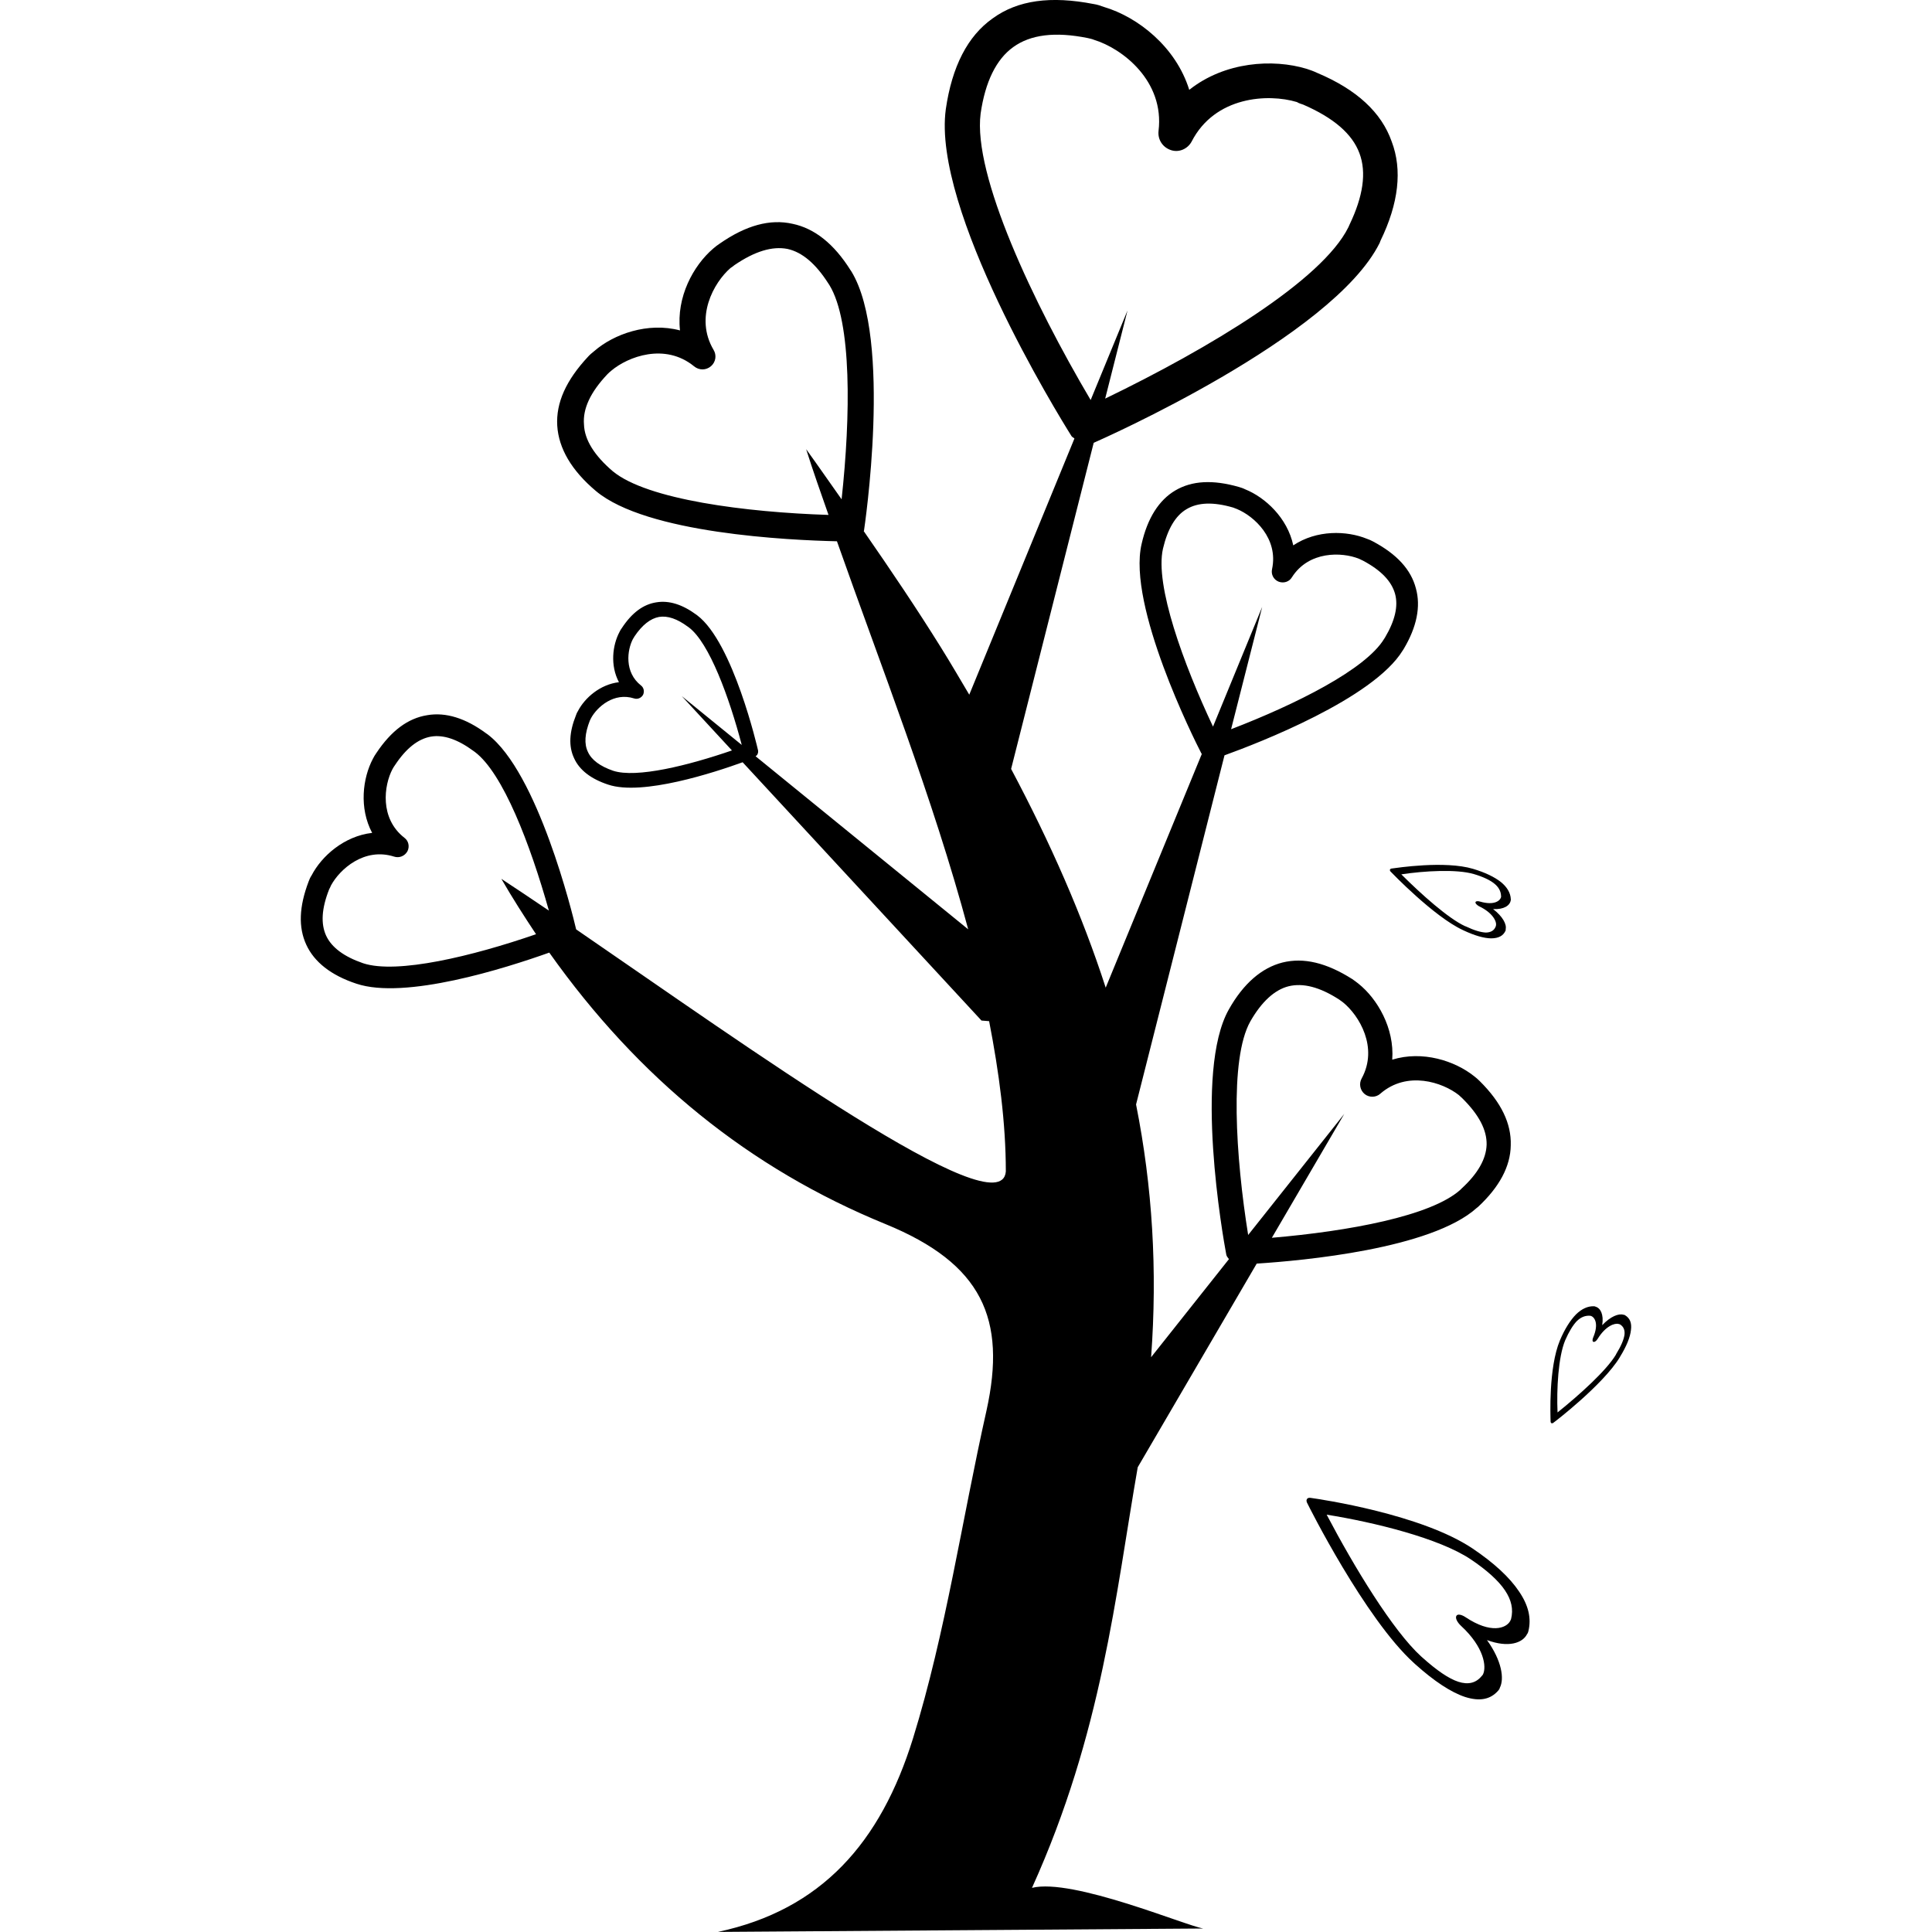 <?xml version="1.0" encoding="iso-8859-1"?>
<!-- Uploaded to: SVG Repo, www.svgrepo.com, Generator: SVG Repo Mixer Tools -->
<!DOCTYPE svg PUBLIC "-//W3C//DTD SVG 1.1//EN" "http://www.w3.org/Graphics/SVG/1.1/DTD/svg11.dtd">
<svg fill="#000000" version="1.1" id="Capa_1" xmlns="http://www.w3.org/2000/svg" xmlns:xlink="http://www.w3.org/1999/xlink" 
	 width="800px" height="800px" viewBox="0 0 94.791 94.791"
	 xml:space="preserve">
<g>
	<g>
		<path d="M50.633,92.625c3.442-7.607,4.093-14.359,5.188-20.636l5.838-9.992c2.259-0.145,8.559-0.719,10.794-2.731l0.062-0.048
			c1.047-0.972,1.595-1.991,1.608-3.025c0.034-1.067-0.466-2.104-1.52-3.148c-0.089-0.089-0.182-0.171-0.281-0.246
			c-0.947-0.753-2.528-1.266-4.014-0.808c0.116-1.547-0.732-2.991-1.663-3.733c-0.096-0.079-0.209-0.157-0.302-0.223
			c-1.266-0.801-2.378-1.067-3.418-0.811c-1.014,0.256-1.917,1.026-2.636,2.307c-1.718,3.049-0.294,11.125-0.123,12.028
			c0.014,0.082,0.082,0.15,0.13,0.219l-3.819,4.812c0.315-4.271,0.065-8.363-0.738-12.401l4.339-17.13
			c1.656-0.599,7.296-2.775,8.747-5.148l0.041-0.063c0.65-1.088,0.849-2.094,0.603-2.978c-0.239-0.922-0.931-1.678-2.095-2.299
			c-0.103-0.055-0.195-0.098-0.301-0.133c-0.999-0.409-2.471-0.448-3.621,0.32c-0.287-1.35-1.379-2.356-2.361-2.751
			c-0.103-0.053-0.215-0.087-0.308-0.115c-1.28-0.366-2.3-0.31-3.118,0.171c-0.801,0.472-1.368,1.358-1.656,2.635
			c-0.697,3.023,2.563,9.55,2.937,10.271c0,0.011,0.014,0.014,0.021,0.018L54.25,48.458c-1.143-3.534-2.703-7.084-4.641-10.732
			l4.052-16c0.322-0.141,11.725-5.169,14.031-9.808l0.041-0.109c0.89-1.829,1.078-3.477,0.548-4.865
			c-0.5-1.422-1.704-2.548-3.662-3.371c-0.171-0.081-0.321-0.134-0.513-0.197c-1.65-0.5-4.011-0.353-5.757,1.032
			c-0.653-2.11-2.525-3.575-4.182-4.066c-0.178-0.066-0.342-0.12-0.507-0.144c-2.111-0.411-3.727-0.19-4.957,0.705
			c-1.227,0.864-1.996,2.365-2.298,4.454c-0.676,4.933,5.482,14.955,6.174,16.05c0.038,0.048,0.103,0.068,0.137,0.108l-5.16,12.569
			c-0.46-0.773-0.905-1.542-1.396-2.327c-1.155-1.856-2.441-3.766-3.783-5.701c0.007-0.01,0.014-0.014,0.014-0.021
			c0.014-0.098,1.408-9.399-0.618-12.717l-0.048-0.07c-0.806-1.284-1.759-2.043-2.842-2.268c-1.097-0.246-2.277,0.07-3.574,0.974
			c-0.109,0.074-0.207,0.144-0.316,0.241c-0.977,0.835-1.814,2.38-1.629,4.016c-1.581-0.419-3.251,0.18-4.209,1.016
			c-0.108,0.086-0.212,0.173-0.294,0.264c-1.088,1.164-1.586,2.271-1.52,3.395c0.07,1.112,0.697,2.194,1.896,3.204
			c2.485,2.089,9.486,2.414,11.827,2.467c2.147,6.095,4.722,12.626,6.44,19.039l-10.432-8.492c0.027-0.027,0.063-0.038,0.08-0.072
			c0.05-0.079,0.057-0.176,0.034-0.247c-0.014-0.06-1.211-5.263-2.977-6.594l-0.036-0.027c-0.696-0.513-1.355-0.715-1.973-0.611
			c-0.638,0.098-1.198,0.512-1.689,1.261c-0.05,0.063-0.081,0.12-0.116,0.193c-0.342,0.646-0.466,1.638-0.027,2.464
			c-0.926,0.108-1.679,0.773-2.011,1.415c-0.043,0.067-0.074,0.133-0.096,0.204c-0.335,0.836-0.368,1.528-0.094,2.109
			c0.258,0.575,0.82,1.017,1.672,1.297c1.682,0.566,5.227-0.601,6.598-1.097l11.719,12.673l0.375,0.03
			c0.487,2.512,0.819,4.993,0.819,7.375c-0.231,2.84-12.633-6.085-21.082-11.879c-0.178-0.768-1.88-7.706-4.345-9.569l-0.063-0.043
			c-1.02-0.756-1.997-1.054-2.902-0.896c-0.939,0.15-1.759,0.756-2.492,1.856c-0.063,0.092-0.123,0.183-0.171,0.284
			c-0.501,0.949-0.685,2.414-0.036,3.634c-1.371,0.157-2.478,1.136-2.97,2.085c-0.063,0.094-0.109,0.195-0.144,0.294
			c-0.474,1.241-0.511,2.257-0.116,3.111c0.389,0.845,1.213,1.499,2.457,1.909c2.389,0.801,7.288-0.749,9.464-1.525
			c4.38,6.177,9.823,10.595,16.508,13.325c4.724,1.938,5.941,4.634,4.942,9.151c-1.205,5.358-1.99,10.854-3.605,16.08
			c-1.588,5.106-4.483,8.408-9.574,9.493l23.82-0.167C58.179,94.486,52.622,92.131,50.633,92.625z M61.345,50.115
			c0.547-0.958,1.188-1.554,1.882-1.726c0.705-0.171,1.522,0.035,2.484,0.657c0.065,0.048,0.123,0.086,0.188,0.138
			c0.787,0.64,1.738,2.21,0.91,3.727c-0.144,0.256-0.082,0.582,0.15,0.77c0.223,0.178,0.555,0.171,0.767-0.023
			c1.314-1.14,3.053-0.559,3.851,0.071c0.068,0.065,0.126,0.116,0.178,0.165c0.811,0.807,1.197,1.546,1.184,2.265
			c-0.021,0.702-0.431,1.424-1.222,2.149l-0.068,0.068c-1.431,1.287-5.482,2.033-9.247,2.354l3.553-6.078l-4.716,5.941
			C60.629,56.794,60.311,51.956,61.345,50.115z M57.06,26.919c0.223-0.95,0.609-1.622,1.164-1.942
			c0.554-0.329,1.3-0.359,2.279-0.074c0.062,0.026,0.13,0.05,0.191,0.074c0.835,0.347,2.039,1.438,1.718,2.945
			c-0.059,0.255,0.072,0.515,0.321,0.616c0.247,0.094,0.521,0.007,0.65-0.21c0.828-1.307,2.457-1.25,3.292-0.914
			c0.072,0.034,0.138,0.067,0.199,0.094c0.89,0.474,1.402,1.013,1.573,1.629c0.165,0.604-0.006,1.319-0.492,2.139l-0.045,0.07
			c-0.91,1.499-4.309,3.2-7.508,4.432l1.526-6.002l-2.413,5.874C58.074,32.596,56.65,28.71,57.06,26.919z M48.113,5.572
			c0.225-1.554,0.762-2.661,1.602-3.263c0.844-0.609,2.042-0.768,3.657-0.441c0.092,0.021,0.219,0.048,0.308,0.087
			c1.383,0.424,3.463,2.016,3.162,4.474c-0.045,0.424,0.205,0.803,0.609,0.936c0.403,0.134,0.824-0.066,1.013-0.416
			c1.144-2.23,3.754-2.367,5.167-1.942c0.11,0.07,0.216,0.091,0.309,0.126c1.492,0.649,2.405,1.433,2.758,2.382
			c0.359,0.95,0.179,2.124-0.485,3.508l-0.055,0.124c-1.29,2.614-6.841,5.949-11.934,8.41l1.096-4.324l-1.808,4.394
			C50.712,14.888,47.724,8.592,48.113,5.572z M30.06,23.117c-0.883-0.756-1.384-1.528-1.408-2.294
			c-0.063-0.769,0.315-1.581,1.155-2.468c0.057-0.053,0.116-0.116,0.187-0.169c0.813-0.686,2.628-1.381,4.059-0.214
			c0.245,0.204,0.589,0.204,0.833-0.007c0.238-0.208,0.281-0.545,0.123-0.802c-0.939-1.59,0.007-3.294,0.827-4.009
			c0.08-0.051,0.144-0.101,0.2-0.147c0.998-0.68,1.853-0.938,2.599-0.794c0.732,0.161,1.395,0.736,2.005,1.692l0.057,0.087
			c1.1,1.802,1.04,6.41,0.595,10.506c-0.582-0.816-1.129-1.619-1.739-2.458c0.329,1.044,0.719,2.146,1.097,3.224
			C36.63,25.136,31.745,24.519,30.06,23.117z M30.073,37.813c-0.623-0.217-1.047-0.522-1.227-0.92
			c-0.191-0.39-0.157-0.902,0.096-1.543c0.021-0.041,0.042-0.084,0.062-0.125c0.294-0.532,1.109-1.276,2.11-0.957
			c0.166,0.055,0.351-0.022,0.438-0.18c0.074-0.161,0.036-0.351-0.101-0.455c-0.827-0.648-0.683-1.738-0.396-2.284
			c0.034-0.046,0.055-0.089,0.074-0.123c0.381-0.568,0.787-0.88,1.205-0.957c0.424-0.07,0.896,0.094,1.415,0.48l0.05,0.035
			c0.999,0.752,1.976,3.42,2.594,5.765l-2.945-2.397l2.464,2.667C33.795,37.548,31.223,38.197,30.073,37.813z M17.815,47.26
			c-0.926-0.318-1.545-0.77-1.815-1.355c-0.265-0.581-0.224-1.327,0.15-2.273c0.036-0.063,0.063-0.124,0.089-0.187
			c0.429-0.796,1.636-1.884,3.1-1.415c0.252,0.08,0.519-0.027,0.652-0.264c0.116-0.231,0.056-0.512-0.151-0.662
			c-1.22-0.953-1.006-2.568-0.582-3.371c0.042-0.07,0.073-0.13,0.116-0.185c0.553-0.838,1.141-1.297,1.772-1.407
			c0.616-0.104,1.314,0.137,2.081,0.702l0.07,0.05c1.384,1.04,2.716,4.524,3.634,7.785c-0.833-0.564-1.629-1.097-2.333-1.559
			c0.547,0.946,1.121,1.843,1.702,2.717C23.208,46.905,19.48,47.811,17.815,47.26z"/>
		<path d="M72.241,75.969c-2.505-1.674-7.405-2.406-7.946-2.479c-0.082-0.01-0.144,0.008-0.174,0.065
			c-0.034,0.048-0.021,0.137,0.03,0.219c0.027,0.062,2.82,5.647,5.226,7.823l0.052,0.048c0.944,0.849,1.772,1.39,2.457,1.615
			c0.719,0.227,1.249,0.123,1.629-0.321c0.034-0.041,0.062-0.079,0.071-0.13c0.227-0.438,0.104-1.321-0.629-2.341
			c1.054,0.39,1.745,0.144,1.964-0.288c0.038-0.048,0.052-0.092,0.065-0.14c0.157-0.627,0.014-1.27-0.459-1.961
			C74.065,77.389,73.295,76.677,72.241,75.969z M74.137,79.442c-0.014,0.031-0.027,0.062-0.041,0.09
			c-0.195,0.359-0.948,0.643-2.19-0.186c-0.209-0.14-0.404-0.167-0.452-0.062c-0.058,0.109,0.041,0.309,0.229,0.486
			c1.137,1.047,1.26,2.012,1.078,2.382c-0.024,0.034-0.038,0.062-0.065,0.082c-0.28,0.342-0.66,0.435-1.143,0.28
			c-0.466-0.15-1.054-0.551-1.766-1.19l-0.062-0.055c-1.39-1.267-3.282-4.381-4.634-6.954c2.334,0.373,5.523,1.157,7.066,2.19
			c0.787,0.527,1.362,1.047,1.677,1.516C74.158,78.498,74.26,78.963,74.137,79.442z"/>
		<path d="M79.729,64.529c-0.027-0.021-0.048-0.021-0.072-0.021c-0.232-0.075-0.63,0.071-1.047,0.51
			c0.085-0.537-0.089-0.839-0.325-0.907c-0.014-0.007-0.048-0.021-0.068-0.021c-0.309-0.014-0.609,0.123-0.89,0.397
			c-0.281,0.287-0.555,0.715-0.791,1.276c-0.564,1.345-0.465,3.727-0.458,3.993c0.007,0.041,0.014,0.068,0.051,0.072
			c0.041,0.007,0.068,0,0.106-0.038c0.03-0.014,2.416-1.848,3.233-3.189l0.014-0.027c0.322-0.523,0.5-0.965,0.538-1.313
			C80.068,64.905,79.968,64.672,79.729,64.529z M79.297,66.431l-0.021,0.045c-0.465,0.77-1.772,1.954-2.857,2.823
			c-0.051-1.137,0.034-2.718,0.373-3.535c0.188-0.432,0.383-0.746,0.568-0.941c0.201-0.198,0.417-0.287,0.66-0.267
			c0.007,0,0.014,0,0.034,0.007c0.191,0.062,0.397,0.39,0.116,1.051c-0.051,0.116-0.044,0.215,0.014,0.222
			c0.055,0.021,0.145-0.051,0.205-0.15c0.391-0.636,0.843-0.783,1.027-0.726c0.021,0.007,0.034,0.007,0.058,0.014
			c0.186,0.109,0.257,0.288,0.229,0.518C79.667,65.73,79.537,66.042,79.297,66.431z"/>
		<path d="M68.196,42.675c-0.007,0.038,0.007,0.067,0.045,0.101c0.021,0.023,2.107,2.197,3.531,2.855l0.027,0.014
			c0.555,0.26,1.013,0.391,1.362,0.394c0.366-0.003,0.589-0.123,0.705-0.373c0.014-0.027,0.014-0.055,0.007-0.075
			c0.058-0.234-0.137-0.621-0.616-0.989c0.541,0.029,0.821-0.181,0.862-0.416c0.007-0.019,0.014-0.053,0.007-0.067
			c-0.014-0.316-0.185-0.597-0.485-0.842c-0.318-0.251-0.777-0.472-1.366-0.648c-1.386-0.414-3.747-0.048-4.011-0.014
			C68.227,42.628,68.196,42.639,68.196,42.675z M72.313,42.885c0.452,0.133,0.787,0.294,0.996,0.462
			c0.215,0.171,0.332,0.375,0.339,0.619c0,0.009,0.007,0.019,0,0.04c-0.038,0.193-0.346,0.431-1.034,0.228
			c-0.123-0.038-0.222-0.017-0.222,0.043c-0.008,0.049,0.071,0.128,0.171,0.185c0.677,0.32,0.876,0.751,0.835,0.943
			c-0.007,0.017,0,0.036-0.014,0.053c-0.075,0.202-0.247,0.291-0.479,0.297c-0.246-0.01-0.568-0.103-0.985-0.301l-0.048-0.017
			c-0.814-0.378-2.129-1.55-3.118-2.538C69.886,42.728,71.464,42.635,72.313,42.885z"/>
	</g>
</g>
</svg>